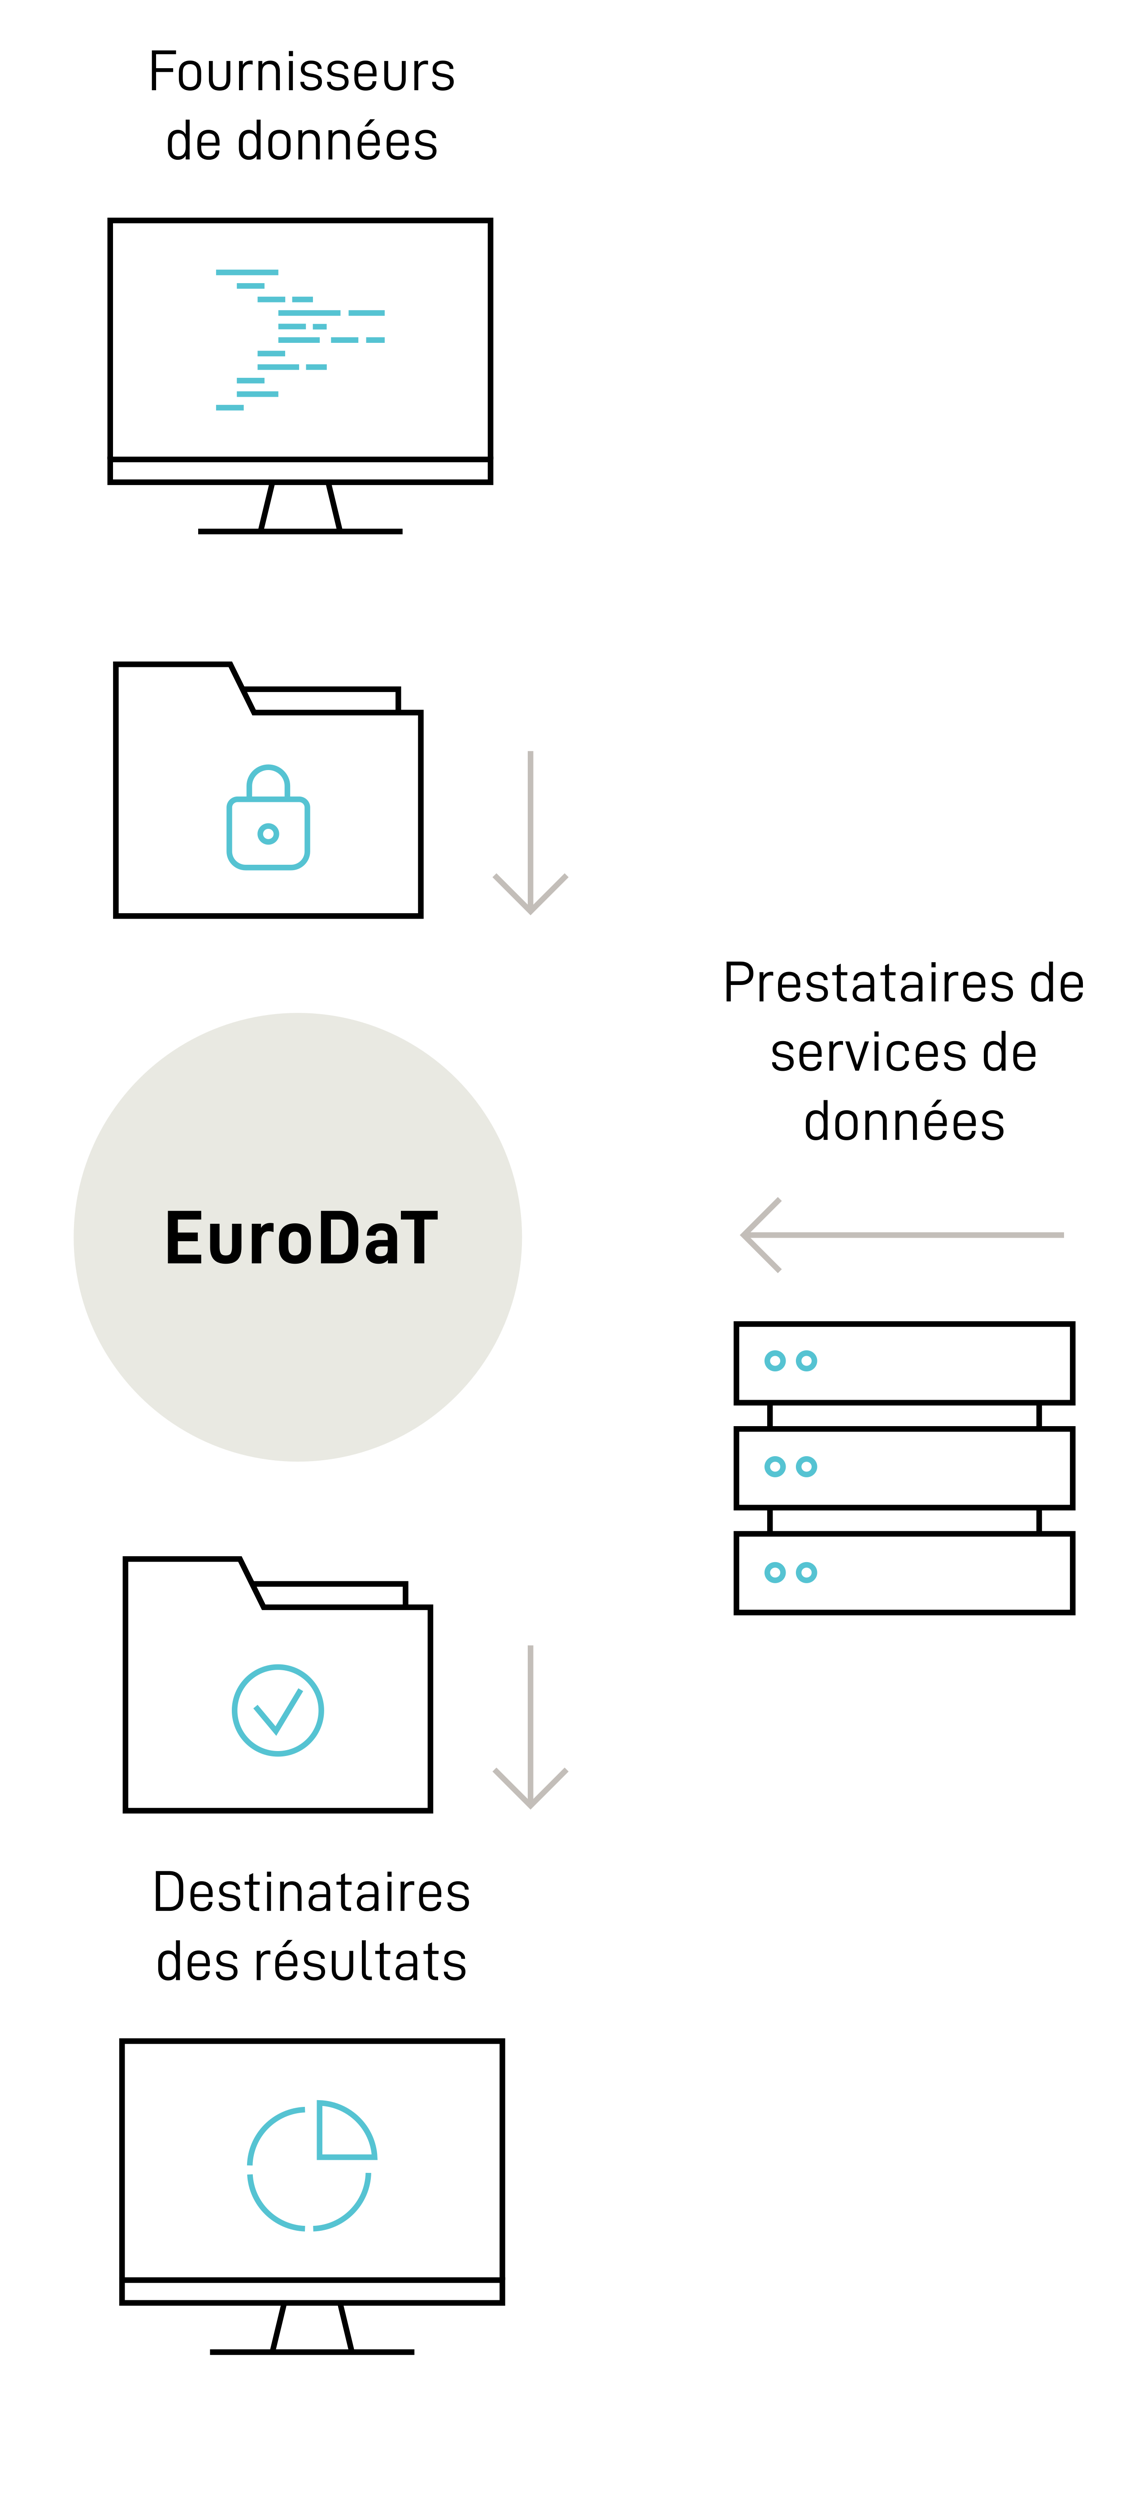 <?xml version="1.0" encoding="utf-8"?>
<!-- Generator: Adobe Illustrator 27.5.0, SVG Export Plug-In . SVG Version: 6.00 Build 0)  -->
<svg version="1.1" id="Ebene_1" xmlns="http://www.w3.org/2000/svg" xmlns:xlink="http://www.w3.org/1999/xlink" x="0px" y="0px"
	 viewBox="0 0 350 780" style="enable-background:new 0 0 350 780;" xml:space="preserve">
<style type="text/css">
	.st0{fill:none;stroke:#000000;stroke-width:1.75;stroke-miterlimit:10;}
	.st1{fill:none;stroke:#55C3D2;stroke-width:1.75;stroke-miterlimit:10;}
	.st2{fill:none;stroke:#C3BEB9;stroke-width:1.75;stroke-miterlimit:10;}
	.st3{fill:#E9E9E2;}
	.st4{fill:none;}
</style>
<g>
	<g>
		<g>
			<g>
				<polyline class="st0" points="34.412,143.287 34.412,68.779 153.161,68.779 153.161,143.287 				"/>
				<rect x="34.412" y="143.339" class="st0" width="118.749" height="7.109"/>
				<line class="st0" x1="61.877" y1="165.81" x2="125.695" y2="165.81"/>
				<line class="st0" x1="81.399" y1="165.613" x2="85.019" y2="150.634"/>
				<line class="st0" x1="102.514" y1="150.634" x2="106.134" y2="165.613"/>
			</g>
		</g>
		<g>
			<g>
				<line class="st1" x1="86.907" y1="84.988" x2="67.462" y2="84.988"/>
				<line class="st1" x1="82.586" y1="89.207" x2="73.944" y2="89.207"/>
				<line class="st1" x1="89.067" y1="93.427" x2="80.425" y2="93.427"/>
				<line class="st1" x1="97.709" y1="93.427" x2="91.228" y2="93.427"/>
				<line class="st1" x1="106.317" y1="97.646" x2="86.907" y2="97.646"/>
				<line class="st1" x1="120.11" y1="97.646" x2="108.838" y2="97.646"/>
				<line class="st1" x1="95.514" y1="101.866" x2="86.907" y2="101.866"/>
				<line class="st1" x1="101.996" y1="101.924" x2="97.675" y2="101.924"/>
				<line class="st1" x1="99.835" y1="106.085" x2="86.907" y2="106.085"/>
				<line class="st1" x1="111.886" y1="106.085" x2="103.355" y2="106.085"/>
				<line class="st1" x1="120.11" y1="106.085" x2="114.321" y2="106.085"/>
				<line class="st1" x1="89.033" y1="110.304" x2="80.425" y2="110.304"/>
				<line class="st1" x1="93.388" y1="114.524" x2="80.425" y2="114.524"/>
				<line class="st1" x1="102.03" y1="114.524" x2="95.549" y2="114.524"/>
				<line class="st1" x1="82.586" y1="118.743" x2="73.944" y2="118.743"/>
				<line class="st1" x1="76.104" y1="127.182" x2="67.462" y2="127.182"/>
				<line class="st1" x1="86.907" y1="122.962" x2="73.944" y2="122.962"/>
			</g>
		</g>
	</g>
</g>
<g>
	<g>
		<polygon class="st0" points="79.332,222.309 71.908,207.252 36.178,207.252 36.178,218.067 36.178,245.104 36.178,285.777 
			131.394,285.777 131.394,222.309 		"/>
		<polyline class="st0" points="75.976,215.022 124.367,215.022 124.367,222.555 		"/>
	</g>
	<g>
		<g>
			<g>
				<g>
					<g>
						<path class="st1" d="M93.041,249.362H74.178c-1.419,0-2.574,1.135-2.574,2.53v13.756c0,2.762,2.286,5.009,5.095,5.009h14.175
							c2.809,0,5.095-2.247,5.095-5.009v-13.756c0-1.395-1.155-2.53-2.574-2.53h-0.358L93.041,249.362L93.041,249.362z
							 M89.731,249.362v-4.16c0-3.223-2.667-5.845-5.945-5.845s-5.945,2.622-5.945,5.845v4.16"/>
					</g>
				</g>
				<ellipse class="st1" cx="83.786" cy="260.175" rx="2.517" ry="2.475"/>
			</g>
		</g>
	</g>
</g>
<g>
	<g>
		<g>
			<line class="st2" x1="165.646" y1="234.32" x2="165.646" y2="283.291"/>
			<polyline class="st2" points="176.913,273.053 165.646,284.32 154.379,273.053 			"/>
		</g>
	</g>
</g>
<g>
	<g>
		<g>
			<line class="st2" x1="165.646" y1="513.32" x2="165.646" y2="562.291"/>
			<polyline class="st2" points="176.913,552.053 165.646,563.32 154.379,552.053 			"/>
		</g>
	</g>
</g>
<g>
	<g>
		<polygon class="st0" points="82.332,501.43 74.908,486.373 39.178,486.373 39.178,497.188 39.178,524.225 39.178,564.898 
			134.394,564.898 134.394,501.43 		"/>
		<polyline class="st0" points="78.231,494.143 126.622,494.143 126.622,501.676 		"/>
	</g>
	<g>
		<circle class="st1" cx="86.786" cy="533.621" r="13.536"/>
		<polyline class="st1" points="79.758,532.418 86.139,540.048 93.907,527.147 		"/>
	</g>
</g>
<g>
	<g>
		<g>
			<line class="st2" x1="332.215" y1="385.32" x2="233.244" y2="385.32"/>
			<polyline class="st2" points="243.482,396.586 232.215,385.32 243.482,374.053 			"/>
		</g>
	</g>
</g>
<g>
	<rect x="229.931" y="413.068" class="st0" width="105" height="24.545"/>
	<rect x="229.931" y="445.795" class="st0" width="105" height="24.545"/>
	<line class="st0" x1="240.407" y1="478.522" x2="240.407" y2="469.898"/>
	<line class="st0" x1="324.455" y1="469.898" x2="324.455" y2="478.522"/>
	<line class="st0" x1="240.407" y1="445.808" x2="240.407" y2="437.183"/>
	<line class="st0" x1="324.455" y1="437.183" x2="324.455" y2="445.808"/>
	<rect x="229.931" y="478.522" class="st0" width="105" height="24.545"/>
	<ellipse class="st1" cx="242.022" cy="490.61" rx="2.459" ry="2.418"/>
	<ellipse class="st1" cx="251.823" cy="490.61" rx="2.459" ry="2.418"/>
	<ellipse class="st1" cx="242.022" cy="457.582" rx="2.459" ry="2.418"/>
	<ellipse class="st1" cx="251.823" cy="457.582" rx="2.459" ry="2.418"/>
	<ellipse class="st1" cx="242.022" cy="424.554" rx="2.459" ry="2.418"/>
	<ellipse class="st1" cx="251.823" cy="424.554" rx="2.459" ry="2.418"/>
</g>
<g>
	<g>
		<g>
			<polyline class="st0" points="38.106,711.287 38.106,636.779 156.855,636.779 156.855,711.287 			"/>
			<rect x="38.106" y="711.339" class="st0" width="118.749" height="7.109"/>
			<line class="st0" x1="65.572" y1="733.81" x2="129.389" y2="733.81"/>
			<line class="st0" x1="85.094" y1="733.613" x2="88.713" y2="718.634"/>
			<line class="st0" x1="106.209" y1="718.634" x2="109.829" y2="733.613"/>
		</g>
	</g>
	<g>
		<path class="st1" d="M95.23,658.158c-9.457,0.337-17.025,7.945-17.237,17.409"/>
		<path class="st1" d="M78.041,678.367c0.457,9.235,7.895,16.598,17.189,16.929"/>
		<path class="st1" d="M97.791,695.296c9.457-0.337,17.025-7.945,17.237-17.409"/>
		<path class="st1" d="M116.968,673c-0.456-9.235-7.895-16.598-17.188-16.929V673H116.968z"/>
	</g>
</g>
<g>
	<circle class="st3" cx="93" cy="386" r="70"/>
	<g>
		<rect x="12.915" y="377.75" class="st4" width="162" height="17.5"/>
		<path d="M55.534,384.521h6.221v2.707h-6.221v4.203h7.289v2.707H52.424v-16.382h10.399v2.707h-7.289
			C55.534,380.463,55.534,384.521,55.534,384.521z"/>
		<path d="M65.605,381.791h2.944v7.218c0,0.871,0.131,1.531,0.392,1.982s0.779,0.677,1.555,0.677c0.775,0,1.294-0.214,1.555-0.641
			s0.392-1.1,0.392-2.018v-7.218h2.944v7.36c0,1.709-0.403,2.991-1.211,3.846c-0.807,0.855-2.034,1.282-3.68,1.282
			c-3.261,0-4.891-1.709-4.891-5.128V381.791z"/>
		<path d="M81.492,381.791v1.282c0.301-0.522,0.705-0.91,1.211-1.164c0.507-0.253,1.077-0.38,1.709-0.38
			c0.364,0,0.697,0.032,0.998,0.095v2.754c-0.554-0.174-1.045-0.261-1.472-0.261c-0.712,0-1.286,0.226-1.722,0.677
			c-0.435,0.451-0.653,1.096-0.653,1.935v7.408H78.62v-12.346H81.492z"/>
		<path d="M87.098,389.104v-2.303c0-1.757,0.447-3.055,1.341-3.894c0.895-0.839,2.117-1.258,3.668-1.258
			c1.535,0,2.746,0.419,3.633,1.258c0.886,0.839,1.33,2.137,1.33,3.894v2.303c0,1.773-0.443,3.079-1.33,3.918
			s-2.098,1.258-3.633,1.258c-1.551,0-2.774-0.419-3.668-1.258C87.545,392.183,87.098,390.876,87.098,389.104z M94.15,386.848
			c0-1.725-0.681-2.588-2.042-2.588c-1.393,0-2.089,0.863-2.089,2.588v2.232c0,1.725,0.696,2.588,2.089,2.588
			c1.361,0,2.042-0.863,2.042-2.588V386.848z"/>
		<path d="M105.978,377.755c1.82,0,3.257,0.506,4.31,1.52c1.052,1.013,1.578,2.675,1.578,4.986v3.348
			c0,2.311-0.538,3.977-1.614,4.998s-2.532,1.531-4.368,1.531h-5.675v-16.382L105.978,377.755L105.978,377.755z M108.055,390.504
			c0.467-0.617,0.7-1.59,0.7-2.92v-3.158c0-1.393-0.229-2.402-0.688-3.027c-0.459-0.625-1.163-0.938-2.112-0.938h-2.636v10.969
			h2.636C106.888,391.431,107.588,391.122,108.055,390.504z"/>
		<path d="M123.979,386.017v8.12h-2.85v-1.068c-0.411,0.427-0.835,0.736-1.271,0.926c-0.435,0.19-0.984,0.285-1.649,0.285
			c-1.267,0-2.248-0.34-2.944-1.021s-1.045-1.623-1.045-2.825c0-1.108,0.372-1.983,1.116-2.624c0.744-0.641,1.78-0.961,3.11-0.961
			h2.611v-0.973c0-1.314-0.656-1.971-1.971-1.971c-0.554,0-0.993,0.138-1.317,0.416c-0.324,0.277-0.486,0.645-0.486,1.104v0.071
			h-2.73V385.4c0-1.155,0.411-2.069,1.234-2.742s1.931-1.009,3.324-1.009c1.566,0,2.77,0.368,3.608,1.104
			C123.559,383.489,123.979,384.577,123.979,386.017z M121.058,389.745v-0.878h-2.137c-1.234,0-1.852,0.499-1.852,1.496
			c0,1.029,0.602,1.543,1.805,1.543c0.775,0,1.333-0.178,1.674-0.534C120.888,391.015,121.058,390.473,121.058,389.745z"/>
		<path d="M132.481,380.461v13.676h-3.134v-13.676h-4.179v-2.707h11.491v2.707H132.481z"/>
	</g>
</g>
<path d="M48.732,21.273h5.329v1.188h-5.329v5.689h-1.314V15.728h7.544v1.188h-6.229L48.732,21.273L48.732,21.273z M55.842,24.514
	v-1.872c0-1.297,0.317-2.245,0.954-2.845c0.636-0.601,1.488-0.9,2.557-0.9c1.044,0,1.882,0.3,2.512,0.9s0.945,1.548,0.945,2.845
	v1.872c0,1.297-0.315,2.245-0.945,2.846c-0.63,0.6-1.468,0.899-2.512,0.899c-1.068,0-1.921-0.297-2.557-0.891
	C56.159,26.773,55.842,25.822,55.842,24.514z M61.585,24.442v-1.729c0-0.997-0.201-1.696-0.604-2.098
	c-0.401-0.402-0.944-0.604-1.629-0.604c-0.708,0-1.267,0.201-1.675,0.604c-0.408,0.401-0.612,1.101-0.612,2.098v1.729
	c0,1.008,0.204,1.713,0.612,2.115s0.967,0.604,1.675,0.604c0.685,0,1.228-0.201,1.629-0.604
	C61.384,26.155,61.585,25.45,61.585,24.442z M65.22,24.802v-5.779h1.224v5.617c0,0.841,0.162,1.471,0.486,1.891
	c0.324,0.421,0.87,0.631,1.639,0.631s1.314-0.204,1.639-0.612s0.486-1.045,0.486-1.909v-5.617h1.224v5.779
	c0,1.117-0.278,1.972-0.837,2.566s-1.401,0.891-2.529,0.891c-1.104,0-1.937-0.297-2.494-0.891
	C65.498,26.773,65.22,25.919,65.22,24.802z M75.821,19.022v1.225c0.253-0.456,0.586-0.796,1-1.018s0.879-0.333,1.396-0.333
	c0.228,0,0.45,0.018,0.666,0.054v1.225c-0.288-0.096-0.601-0.145-0.937-0.145c-0.624,0-1.131,0.217-1.521,0.648
	c-0.39,0.433-0.585,0.996-0.585,1.692v5.78h-1.225v-9.129L75.821,19.022L75.821,19.022z M81.888,19.022v1.116
	c0.264-0.408,0.609-0.714,1.035-0.918s0.903-0.307,1.432-0.307c0.972,0,1.72,0.285,2.241,0.855c0.522,0.57,0.783,1.365,0.783,2.386
	v5.996h-1.224v-5.816c0-0.756-0.187-1.332-0.559-1.729c-0.372-0.396-0.889-0.594-1.549-0.594c-0.647,0-1.167,0.201-1.557,0.604
	c-0.391,0.401-0.586,0.975-0.586,1.719v5.816H80.68v-9.129L81.888,19.022L81.888,19.022z M91.481,15.907v1.621h-1.296v-1.621H91.481
	z M91.445,19.022v9.129h-1.224v-9.129H91.445z M93.785,25.595v-0.072h1.188v0.054c0,0.504,0.194,0.903,0.585,1.197
	c0.39,0.294,0.915,0.441,1.575,0.441c0.685,0,1.222-0.138,1.611-0.414c0.391-0.276,0.586-0.672,0.586-1.188
	c0-0.456-0.136-0.792-0.405-1.008c-0.271-0.217-0.705-0.379-1.306-0.486l-1.135-0.198c-0.888-0.156-1.536-0.42-1.944-0.792
	s-0.612-0.912-0.612-1.621c0-0.792,0.294-1.425,0.883-1.899c0.588-0.474,1.351-0.711,2.286-0.711c1.009,0,1.812,0.23,2.413,0.693
	c0.601,0.462,0.9,1.065,0.9,1.81v0.107h-1.188v-0.054c0-0.48-0.187-0.858-0.559-1.135c-0.372-0.275-0.882-0.414-1.53-0.414
	c-0.636,0-1.131,0.139-1.485,0.414c-0.354,0.276-0.531,0.654-0.531,1.135c0,0.396,0.126,0.705,0.378,0.928
	c0.253,0.222,0.654,0.381,1.207,0.477l1.188,0.216c0.899,0.168,1.563,0.441,1.989,0.819s0.639,0.928,0.639,1.647
	c0,0.864-0.312,1.534-0.936,2.008c-0.624,0.475-1.459,0.711-2.503,0.711c-0.996,0-1.795-0.239-2.395-0.72
	C94.085,27.059,93.785,26.41,93.785,25.595z M102.101,25.595v-0.072h1.188v0.054c0,0.504,0.195,0.903,0.585,1.197
	c0.391,0.294,0.916,0.441,1.576,0.441c0.684,0,1.221-0.138,1.611-0.414s0.585-0.672,0.585-1.188c0-0.456-0.135-0.792-0.405-1.008
	c-0.27-0.217-0.705-0.379-1.305-0.486l-1.135-0.198c-0.889-0.156-1.536-0.42-1.944-0.792s-0.612-0.912-0.612-1.621
	c0-0.792,0.294-1.425,0.882-1.899c0.589-0.474,1.351-0.711,2.287-0.711c1.008,0,1.812,0.23,2.412,0.693
	c0.601,0.462,0.9,1.065,0.9,1.81v0.107h-1.188v-0.054c0-0.48-0.186-0.858-0.558-1.135c-0.372-0.275-0.883-0.414-1.53-0.414
	c-0.637,0-1.132,0.139-1.485,0.414c-0.354,0.276-0.531,0.654-0.531,1.135c0,0.396,0.126,0.705,0.378,0.928
	c0.252,0.222,0.654,0.381,1.206,0.477l1.188,0.216c0.9,0.168,1.563,0.441,1.989,0.819c0.427,0.378,0.64,0.928,0.64,1.647
	c0,0.864-0.312,1.534-0.937,2.008c-0.624,0.475-1.458,0.711-2.503,0.711c-0.996,0-1.794-0.239-2.395-0.72
	C102.401,27.059,102.101,26.41,102.101,25.595z M111.857,24.37c0,1.032,0.21,1.756,0.63,2.17s1.002,0.621,1.747,0.621
	c0.647,0,1.155-0.156,1.521-0.469c0.365-0.312,0.549-0.744,0.549-1.296v-0.054h1.188v0.09c0,0.852-0.297,1.536-0.892,2.053
	c-0.594,0.516-1.413,0.773-2.458,0.773c-1.068,0-1.92-0.317-2.557-0.954c-0.636-0.636-0.954-1.626-0.954-2.971V22.75
	c0-1.309,0.318-2.278,0.954-2.908c0.637-0.63,1.477-0.945,2.521-0.945c1.044,0,1.881,0.315,2.512,0.945
	c0.63,0.63,0.945,1.6,0.945,2.908v1.08h-5.708v0.54H111.857z M111.857,22.714v0.197h4.483v-0.323c0-0.948-0.198-1.615-0.595-1.999
	c-0.396-0.384-0.942-0.576-1.638-0.576c-0.685,0-1.23,0.201-1.639,0.604C112.062,21.018,111.857,21.717,111.857,22.714z
	 M119.975,24.802v-5.779h1.225v5.617c0,0.841,0.162,1.471,0.486,1.891c0.324,0.421,0.87,0.631,1.638,0.631
	c0.769,0,1.314-0.204,1.639-0.612s0.486-1.045,0.486-1.909v-5.617h1.225v5.779c0,1.117-0.279,1.972-0.838,2.566
	c-0.558,0.594-1.401,0.891-2.529,0.891c-1.104,0-1.936-0.297-2.494-0.891C120.254,26.773,119.975,25.919,119.975,24.802z
	 M130.577,19.022v1.225c0.252-0.456,0.585-0.796,0.999-1.018s0.88-0.333,1.396-0.333c0.229,0,0.45,0.018,0.666,0.054v1.225
	c-0.288-0.096-0.6-0.145-0.936-0.145c-0.625,0-1.132,0.217-1.521,0.648c-0.391,0.433-0.586,0.996-0.586,1.692v5.78h-1.224v-9.129
	L130.577,19.022L130.577,19.022z M134.933,25.595v-0.072h1.188v0.054c0,0.504,0.194,0.903,0.585,1.197
	c0.39,0.294,0.915,0.441,1.575,0.441c0.685,0,1.222-0.138,1.611-0.414c0.391-0.276,0.586-0.672,0.586-1.188
	c0-0.456-0.136-0.792-0.405-1.008c-0.271-0.217-0.705-0.379-1.306-0.486l-1.135-0.198c-0.888-0.156-1.536-0.42-1.944-0.792
	s-0.612-0.912-0.612-1.621c0-0.792,0.294-1.425,0.883-1.899c0.588-0.474,1.351-0.711,2.286-0.711c1.009,0,1.812,0.23,2.413,0.693
	c0.601,0.462,0.9,1.065,0.9,1.81v0.107h-1.188v-0.054c0-0.48-0.187-0.858-0.559-1.135c-0.372-0.275-0.882-0.414-1.53-0.414
	c-0.636,0-1.131,0.139-1.485,0.414c-0.354,0.276-0.531,0.654-0.531,1.135c0,0.396,0.126,0.705,0.378,0.928
	c0.253,0.222,0.654,0.381,1.207,0.477l1.188,0.216c0.899,0.168,1.563,0.441,1.989,0.819s0.639,0.928,0.639,1.647
	c0,0.864-0.312,1.534-0.936,2.008c-0.624,0.475-1.459,0.711-2.503,0.711c-0.996,0-1.795-0.239-2.395-0.72
	C135.232,27.059,134.933,26.41,134.933,25.595z M52.422,46.113v-1.872c0-1.284,0.288-2.229,0.864-2.836s1.32-0.909,2.232-0.909
	c1.104,0,1.92,0.468,2.448,1.404v-4.573h1.243v12.424h-1.243v-1.207c-0.24,0.433-0.566,0.76-0.981,0.981
	c-0.414,0.223-0.909,0.333-1.485,0.333c-0.899,0-1.638-0.303-2.214-0.909C52.71,48.344,52.422,47.398,52.422,46.113z M57.967,46.023
	V44.42c0-0.852-0.186-1.533-0.558-2.043c-0.372-0.511-0.925-0.766-1.656-0.766c-1.393,0-2.089,0.9-2.089,2.701v1.729
	c0,1.812,0.672,2.719,2.017,2.719c0.756,0,1.326-0.252,1.71-0.757C57.775,47.5,57.967,46.84,57.967,46.023z M62.844,45.97
	c0,1.032,0.21,1.756,0.63,2.17s1.002,0.621,1.747,0.621c0.647,0,1.155-0.156,1.521-0.469c0.365-0.312,0.549-0.744,0.549-1.296
	v-0.054h1.188v0.09c0,0.852-0.297,1.536-0.892,2.053c-0.594,0.516-1.413,0.773-2.458,0.773c-1.068,0-1.92-0.317-2.557-0.954
	c-0.636-0.636-0.954-1.626-0.954-2.971V44.35c0-1.309,0.318-2.278,0.954-2.908c0.637-0.63,1.477-0.945,2.521-0.945
	c1.044,0,1.881,0.315,2.512,0.945c0.63,0.63,0.945,1.6,0.945,2.908v1.08h-5.708v0.54H62.844z M62.844,44.313v0.197h4.483v-0.323
	c0-0.948-0.198-1.615-0.595-1.999c-0.396-0.384-0.942-0.576-1.638-0.576c-0.685,0-1.23,0.201-1.639,0.604
	C63.048,42.617,62.844,43.316,62.844,44.313z M74.579,46.113v-1.872c0-1.284,0.288-2.229,0.864-2.836s1.32-0.909,2.232-0.909
	c1.104,0,1.92,0.468,2.448,1.404v-4.573h1.243v12.424h-1.243v-1.207c-0.24,0.433-0.566,0.76-0.981,0.981
	c-0.414,0.223-0.909,0.333-1.485,0.333c-0.899,0-1.638-0.303-2.214-0.909C74.867,48.344,74.579,47.398,74.579,46.113z
	 M80.124,46.023V44.42c0-0.852-0.186-1.533-0.558-2.043c-0.372-0.511-0.925-0.766-1.656-0.766c-1.393,0-2.089,0.9-2.089,2.701v1.729
	c0,1.812,0.672,2.719,2.017,2.719c0.756,0,1.326-0.252,1.71-0.757C79.933,47.5,80.124,46.84,80.124,46.023z M83.776,46.113v-1.872
	c0-1.297,0.318-2.245,0.954-2.845c0.637-0.601,1.488-0.9,2.557-0.9c1.045,0,1.882,0.3,2.512,0.9c0.631,0.6,0.945,1.548,0.945,2.845
	v1.872c0,1.297-0.314,2.245-0.945,2.846c-0.63,0.6-1.467,0.899-2.512,0.899c-1.068,0-1.92-0.297-2.557-0.891
	C84.095,48.373,83.776,47.422,83.776,46.113z M89.521,46.042v-1.729c0-0.997-0.201-1.696-0.604-2.098
	c-0.402-0.402-0.945-0.604-1.63-0.604c-0.708,0-1.266,0.201-1.674,0.604c-0.408,0.401-0.612,1.101-0.612,2.098v1.729
	c0,1.008,0.204,1.713,0.612,2.115s0.966,0.604,1.674,0.604c0.685,0,1.228-0.201,1.63-0.604S89.521,47.05,89.521,46.042z
	 M94.36,40.622v1.116c0.265-0.408,0.609-0.714,1.036-0.918c0.426-0.204,0.902-0.307,1.431-0.307c0.973,0,1.72,0.285,2.242,0.855
	c0.521,0.57,0.783,1.365,0.783,2.386v5.996h-1.225v-5.816c0-0.756-0.186-1.332-0.558-1.729c-0.373-0.396-0.889-0.594-1.549-0.594
	c-0.648,0-1.167,0.201-1.558,0.604c-0.39,0.401-0.585,0.975-0.585,1.719v5.816h-1.225v-9.129L94.36,40.622L94.36,40.622z
	 M103.757,40.622v1.116c0.264-0.408,0.609-0.714,1.035-0.918s0.903-0.307,1.432-0.307c0.972,0,1.72,0.285,2.241,0.855
	c0.522,0.57,0.783,1.365,0.783,2.386v5.996h-1.224v-5.816c0-0.756-0.187-1.332-0.559-1.729c-0.372-0.396-0.889-0.594-1.549-0.594
	c-0.647,0-1.167,0.201-1.557,0.604c-0.391,0.401-0.586,0.975-0.586,1.719v5.816h-1.224v-9.129L103.757,40.622L103.757,40.622z
	 M112.883,45.97c0,1.032,0.21,1.756,0.63,2.17s1.002,0.621,1.747,0.621c0.647,0,1.155-0.156,1.521-0.469
	c0.365-0.312,0.549-0.744,0.549-1.296v-0.054h1.188v0.09c0,0.852-0.297,1.536-0.892,2.053c-0.594,0.516-1.413,0.773-2.458,0.773
	c-1.068,0-1.92-0.317-2.557-0.954c-0.636-0.636-0.954-1.626-0.954-2.971V44.35c0-1.309,0.318-2.278,0.954-2.908
	c0.637-0.63,1.477-0.945,2.521-0.945c1.044,0,1.881,0.315,2.512,0.945c0.63,0.63,0.945,1.6,0.945,2.908v1.08h-5.708v0.54H112.883z
	 M112.883,44.313v0.197h4.483v-0.323c0-0.948-0.198-1.615-0.595-1.999c-0.396-0.384-0.942-0.576-1.638-0.576
	c-0.685,0-1.23,0.201-1.639,0.604C113.087,42.617,112.883,43.316,112.883,44.313z M117.078,37.201l-2.161,2.251h-1.134l1.782-2.251
	H117.078z M121.937,45.97c0,1.032,0.21,1.756,0.63,2.17s1.002,0.621,1.747,0.621c0.647,0,1.155-0.156,1.521-0.469
	c0.365-0.312,0.549-0.744,0.549-1.296v-0.054h1.188v0.09c0,0.852-0.297,1.536-0.892,2.053c-0.594,0.516-1.413,0.773-2.458,0.773
	c-1.068,0-1.92-0.317-2.557-0.954c-0.636-0.636-0.954-1.626-0.954-2.971V44.35c0-1.309,0.318-2.278,0.954-2.908
	c0.637-0.63,1.477-0.945,2.521-0.945s1.881,0.315,2.512,0.945c0.63,0.63,0.945,1.6,0.945,2.908v1.08h-5.708v0.54H121.937z
	 M121.937,44.313v0.197h4.483v-0.323c0-0.948-0.198-1.615-0.595-1.999c-0.396-0.384-0.942-0.576-1.638-0.576
	c-0.685,0-1.23,0.201-1.639,0.604C122.141,42.617,121.937,43.316,121.937,44.313z M129.55,47.194v-0.072h1.188v0.054
	c0,0.504,0.194,0.903,0.585,1.197c0.39,0.294,0.915,0.441,1.575,0.441c0.685,0,1.222-0.138,1.611-0.414
	c0.391-0.276,0.586-0.672,0.586-1.188c0-0.456-0.136-0.792-0.405-1.008c-0.271-0.217-0.705-0.379-1.306-0.486l-1.135-0.198
	c-0.888-0.156-1.536-0.42-1.944-0.792s-0.612-0.912-0.612-1.621c0-0.792,0.294-1.425,0.883-1.899
	c0.588-0.474,1.351-0.711,2.286-0.711c1.009,0,1.812,0.23,2.413,0.693c0.601,0.462,0.9,1.065,0.9,1.81v0.107h-1.188v-0.054
	c0-0.48-0.187-0.858-0.559-1.135c-0.372-0.275-0.882-0.414-1.53-0.414c-0.636,0-1.131,0.139-1.485,0.414
	c-0.354,0.276-0.531,0.654-0.531,1.135c0,0.396,0.126,0.705,0.378,0.928c0.253,0.222,0.654,0.381,1.207,0.477l1.188,0.216
	c0.899,0.168,1.563,0.441,1.989,0.819s0.639,0.928,0.639,1.647c0,0.864-0.312,1.534-0.936,2.008
	c-0.624,0.475-1.459,0.711-2.503,0.711c-0.996,0-1.795-0.239-2.395-0.72C129.85,48.658,129.55,48.01,129.55,47.194z M52.912,583.728
	c1.32,0,2.367,0.381,3.142,1.144c0.774,0.762,1.161,1.965,1.161,3.609v2.917c0,1.645-0.387,2.848-1.161,3.61
	c-0.774,0.762-1.821,1.144-3.142,1.144h-4.25v-12.424L52.912,583.728L52.912,583.728z M55.883,591.47v-2.935
	c0-1.261-0.256-2.179-0.766-2.755s-1.239-0.864-2.188-0.864h-2.935v10.047h2.935C54.898,594.963,55.883,593.799,55.883,591.47z
	 M60.687,592.37c0,1.032,0.21,1.756,0.63,2.17s1.002,0.621,1.747,0.621c0.647,0,1.155-0.156,1.521-0.469
	c0.365-0.312,0.549-0.744,0.549-1.296v-0.054h1.188v0.09c0,0.852-0.297,1.536-0.892,2.053c-0.594,0.516-1.413,0.773-2.458,0.773
	c-1.068,0-1.92-0.317-2.557-0.954c-0.636-0.636-0.954-1.626-0.954-2.971v-1.584c0-1.309,0.318-2.278,0.954-2.908
	c0.637-0.63,1.477-0.945,2.521-0.945s1.881,0.315,2.512,0.945c0.63,0.63,0.945,1.6,0.945,2.908v1.08h-5.708v0.541H60.687z
	 M60.687,590.714v0.197h4.483v-0.323c0-0.948-0.198-1.615-0.595-1.999c-0.396-0.384-0.942-0.576-1.638-0.576
	c-0.685,0-1.23,0.201-1.639,0.604C60.891,589.018,60.687,589.717,60.687,590.714z M68.3,593.595v-0.072h1.188v0.054
	c0,0.504,0.194,0.903,0.585,1.197c0.39,0.294,0.915,0.441,1.575,0.441c0.685,0,1.222-0.138,1.611-0.414
	c0.391-0.276,0.586-0.672,0.586-1.188c0-0.456-0.136-0.792-0.405-1.008c-0.271-0.217-0.705-0.379-1.306-0.486L71,591.92
	c-0.888-0.156-1.536-0.42-1.944-0.792s-0.612-0.912-0.612-1.621c0-0.792,0.294-1.425,0.883-1.899
	c0.588-0.474,1.351-0.711,2.286-0.711c1.009,0,1.812,0.23,2.413,0.693c0.601,0.462,0.9,1.065,0.9,1.81v0.107h-1.188v-0.054
	c0-0.48-0.187-0.858-0.559-1.135c-0.372-0.275-0.882-0.414-1.53-0.414c-0.636,0-1.131,0.139-1.485,0.414
	c-0.354,0.276-0.531,0.654-0.531,1.135c0,0.396,0.126,0.705,0.378,0.928c0.253,0.222,0.654,0.381,1.207,0.477l1.188,0.216
	c0.899,0.168,1.563,0.441,1.989,0.819s0.639,0.928,0.639,1.647c0,0.864-0.312,1.534-0.936,2.008
	c-0.624,0.475-1.459,0.711-2.503,0.711c-0.996,0-1.795-0.239-2.395-0.72C68.6,595.059,68.3,594.41,68.3,593.595z M79.046,593.828
	c0,0.828,0.391,1.243,1.171,1.243h0.72v1.08h-0.918c-0.696,0-1.239-0.201-1.63-0.604c-0.39-0.402-0.585-0.957-0.585-1.665v-5.888
	h-1.422v-0.973h1.422v-2.089l1.242-0.576v2.665h2.053v0.973h-2.053V593.828z M84.645,583.907v1.621h-1.297v-1.621H84.645z
	 M84.608,587.022v9.129h-1.225v-9.129H84.608z M88.658,587.022v1.116c0.264-0.408,0.609-0.714,1.035-0.918s0.903-0.307,1.432-0.307
	c0.972,0,1.72,0.285,2.241,0.855c0.522,0.57,0.783,1.365,0.783,2.386v5.996h-1.224v-5.816c0-0.756-0.187-1.332-0.559-1.729
	c-0.372-0.396-0.889-0.594-1.549-0.594c-0.647,0-1.167,0.201-1.557,0.604c-0.391,0.401-0.586,0.975-0.586,1.719v5.816H87.45v-9.129
	h1.208V587.022z M103.096,589.939v6.212h-1.206v-0.973c-0.276,0.372-0.618,0.646-1.026,0.819s-0.906,0.261-1.495,0.261
	c-0.96,0-1.704-0.228-2.232-0.684s-0.792-1.123-0.792-1.999c0-0.816,0.267-1.455,0.801-1.917c0.534-0.463,1.288-0.693,2.26-0.693
	h2.467v-1.045c0-0.66-0.18-1.158-0.54-1.494s-0.87-0.504-1.53-0.504c-0.624,0-1.113,0.141-1.468,0.423
	c-0.354,0.282-0.531,0.669-0.531,1.161v0.055h-1.188v-0.091c0-0.78,0.282-1.404,0.847-1.872s1.338-0.702,2.322-0.702
	c1.068,0,1.888,0.258,2.458,0.774C102.811,588.187,103.096,588.943,103.096,589.939z M101.871,593.055v-1.188h-2.286
	c-1.345,0-2.017,0.563-2.017,1.692c0,1.14,0.666,1.71,1.998,1.71c0.805,0,1.39-0.183,1.756-0.549S101.871,593.799,101.871,593.055z
	 M107.72,593.828c0,0.828,0.391,1.243,1.171,1.243h0.72v1.08h-0.918c-0.696,0-1.239-0.201-1.63-0.604
	c-0.39-0.402-0.585-0.957-0.585-1.665v-5.888h-1.422v-0.973h1.422v-2.089l1.242-0.576v2.665h2.053v0.973h-2.053V593.828z
	 M118.161,589.939v6.212h-1.206v-0.973c-0.276,0.372-0.618,0.646-1.026,0.819s-0.906,0.261-1.494,0.261
	c-0.961,0-1.705-0.228-2.232-0.684c-0.528-0.456-0.793-1.123-0.793-1.999c0-0.816,0.268-1.455,0.802-1.917
	c0.534-0.463,1.287-0.693,2.26-0.693h2.467v-1.045c0-0.66-0.181-1.158-0.54-1.494c-0.36-0.336-0.871-0.504-1.531-0.504
	c-0.624,0-1.113,0.141-1.467,0.423c-0.354,0.282-0.531,0.669-0.531,1.161v0.055h-1.188v-0.091c0-0.78,0.282-1.404,0.846-1.872
	s1.339-0.702,2.323-0.702c1.068,0,1.888,0.258,2.458,0.774C117.876,588.187,118.161,588.943,118.161,589.939z M116.938,593.055
	v-1.188h-2.287c-1.345,0-2.017,0.563-2.017,1.692c0,1.14,0.666,1.71,1.999,1.71c0.804,0,1.389-0.183,1.755-0.549
	S116.938,593.799,116.938,593.055z M122.264,583.907v1.621h-1.296v-1.621H122.264z M122.228,587.022v9.129h-1.224v-9.129H122.228z
	 M126.277,587.022v1.225c0.253-0.456,0.586-0.796,1-1.018s0.879-0.333,1.396-0.333c0.228,0,0.45,0.018,0.666,0.054v1.225
	c-0.288-0.096-0.601-0.145-0.937-0.145c-0.624,0-1.131,0.217-1.521,0.648c-0.39,0.433-0.585,0.996-0.585,1.692v5.78h-1.225v-9.129
	h1.206V587.022z M132.073,592.37c0,1.032,0.21,1.756,0.631,2.17c0.42,0.414,1.002,0.621,1.746,0.621
	c0.648,0,1.155-0.156,1.521-0.469c0.366-0.312,0.549-0.744,0.549-1.296v-0.054h1.188v0.09c0,0.852-0.297,1.536-0.891,2.053
	c-0.595,0.516-1.414,0.773-2.458,0.773c-1.068,0-1.921-0.317-2.557-0.954c-0.637-0.636-0.954-1.626-0.954-2.971v-1.584
	c0-1.309,0.317-2.278,0.954-2.908c0.636-0.63,1.477-0.945,2.521-0.945s1.882,0.315,2.512,0.945s0.945,1.6,0.945,2.908v1.08h-5.708
	v0.541H132.073z M132.073,590.714v0.197h4.483v-0.323c0-0.948-0.198-1.615-0.594-1.999c-0.396-0.384-0.942-0.576-1.639-0.576
	c-0.685,0-1.23,0.201-1.639,0.604C132.277,589.018,132.073,589.717,132.073,590.714z M139.687,593.595v-0.072h1.188v0.054
	c0,0.504,0.195,0.903,0.585,1.197c0.391,0.294,0.916,0.441,1.576,0.441c0.684,0,1.221-0.138,1.611-0.414s0.585-0.672,0.585-1.188
	c0-0.456-0.135-0.792-0.405-1.008c-0.27-0.217-0.705-0.379-1.305-0.486l-1.135-0.198c-0.889-0.156-1.536-0.42-1.944-0.792
	s-0.612-0.912-0.612-1.621c0-0.792,0.294-1.425,0.882-1.899c0.589-0.474,1.351-0.711,2.287-0.711c1.008,0,1.812,0.23,2.412,0.693
	c0.601,0.462,0.9,1.065,0.9,1.81v0.107h-1.188v-0.054c0-0.48-0.186-0.858-0.558-1.135c-0.372-0.275-0.883-0.414-1.53-0.414
	c-0.637,0-1.132,0.139-1.485,0.414c-0.354,0.276-0.531,0.654-0.531,1.135c0,0.396,0.126,0.705,0.378,0.928
	c0.252,0.222,0.654,0.381,1.206,0.477l1.188,0.216c0.9,0.168,1.563,0.441,1.989,0.819c0.427,0.378,0.64,0.928,0.64,1.647
	c0,0.864-0.312,1.534-0.937,2.008c-0.624,0.475-1.458,0.711-2.503,0.711c-0.996,0-1.794-0.239-2.395-0.72
	C139.987,595.059,139.687,594.41,139.687,593.595z M49.392,614.113v-1.872c0-1.284,0.288-2.229,0.864-2.836s1.32-0.909,2.232-0.909
	c1.104,0,1.921,0.468,2.449,1.404v-4.573h1.242v12.424h-1.242v-1.207c-0.24,0.433-0.567,0.76-0.981,0.981
	c-0.414,0.223-0.909,0.333-1.485,0.333c-0.9,0-1.639-0.303-2.215-0.909C49.68,616.344,49.392,615.398,49.392,614.113z
	 M54.938,614.023v-1.603c0-0.852-0.187-1.533-0.559-2.043c-0.372-0.511-0.924-0.766-1.656-0.766c-1.393,0-2.089,0.9-2.089,2.701
	v1.729c0,1.812,0.673,2.719,2.017,2.719c0.757,0,1.326-0.252,1.711-0.757C54.745,615.5,54.938,614.84,54.938,614.023z
	 M59.813,613.97c0,1.032,0.21,1.756,0.631,2.17c0.42,0.414,1.002,0.621,1.746,0.621c0.648,0,1.155-0.156,1.521-0.469
	c0.366-0.312,0.549-0.744,0.549-1.296v-0.054h1.188v0.09c0,0.852-0.297,1.536-0.891,2.053c-0.595,0.516-1.414,0.773-2.458,0.773
	c-1.068,0-1.921-0.317-2.557-0.954c-0.637-0.636-0.954-1.626-0.954-2.971v-1.584c0-1.309,0.317-2.278,0.954-2.908
	c0.636-0.63,1.477-0.945,2.521-0.945s1.882,0.315,2.512,0.945s0.945,1.6,0.945,2.908v1.08h-5.708L59.813,613.97L59.813,613.97z
	 M59.813,612.313v0.197h4.483v-0.323c0-0.948-0.198-1.615-0.594-1.999c-0.396-0.384-0.942-0.576-1.639-0.576
	c-0.685,0-1.23,0.201-1.639,0.604C60.018,610.617,59.813,611.316,59.813,612.313z M67.427,615.194v-0.072h1.188v0.054
	c0,0.504,0.195,0.903,0.585,1.197c0.391,0.294,0.916,0.441,1.576,0.441c0.684,0,1.221-0.138,1.611-0.414s0.585-0.672,0.585-1.188
	c0-0.456-0.135-0.792-0.405-1.008c-0.27-0.217-0.705-0.379-1.305-0.486l-1.135-0.198c-0.889-0.156-1.536-0.42-1.944-0.792
	s-0.612-0.912-0.612-1.621c0-0.792,0.294-1.425,0.882-1.899c0.589-0.474,1.351-0.711,2.287-0.711c1.008,0,1.812,0.23,2.412,0.693
	c0.601,0.462,0.9,1.065,0.9,1.81v0.107h-1.188v-0.054c0-0.48-0.186-0.858-0.558-1.135c-0.372-0.275-0.883-0.414-1.53-0.414
	c-0.637,0-1.132,0.139-1.485,0.414c-0.354,0.276-0.531,0.654-0.531,1.135c0,0.396,0.126,0.705,0.378,0.928
	c0.252,0.222,0.654,0.381,1.206,0.477l1.188,0.216c0.9,0.168,1.563,0.441,1.989,0.819c0.427,0.378,0.64,0.928,0.64,1.647
	c0,0.864-0.312,1.534-0.937,2.008c-0.624,0.475-1.458,0.711-2.503,0.711c-0.996,0-1.794-0.239-2.395-0.72
	C67.728,616.658,67.427,616.01,67.427,615.194z M81.359,608.622v1.225c0.252-0.456,0.585-0.796,0.999-1.018s0.88-0.333,1.396-0.333
	c0.229,0,0.45,0.018,0.666,0.054v1.225c-0.288-0.096-0.6-0.145-0.936-0.145c-0.625,0-1.132,0.217-1.521,0.648
	c-0.391,0.433-0.586,0.996-0.586,1.692v5.78h-1.224v-9.129h1.206V608.622z M87.155,613.97c0,1.032,0.21,1.756,0.63,2.17
	s1.002,0.621,1.747,0.621c0.647,0,1.155-0.156,1.521-0.469c0.365-0.312,0.549-0.744,0.549-1.296v-0.054h1.188v0.09
	c0,0.852-0.297,1.536-0.892,2.053c-0.594,0.516-1.413,0.773-2.458,0.773c-1.068,0-1.92-0.317-2.557-0.954
	c-0.636-0.636-0.954-1.626-0.954-2.971v-1.584c0-1.309,0.318-2.278,0.954-2.908c0.637-0.63,1.477-0.945,2.521-0.945
	s1.881,0.315,2.512,0.945c0.63,0.63,0.945,1.6,0.945,2.908v1.08h-5.708v0.541H87.155z M87.155,612.313v0.197h4.483v-0.323
	c0-0.948-0.198-1.615-0.595-1.999c-0.396-0.384-0.942-0.576-1.638-0.576c-0.685,0-1.23,0.201-1.639,0.604
	C87.359,610.617,87.155,611.316,87.155,612.313z M91.351,605.201l-2.161,2.251h-1.134l1.782-2.251H91.351z M94.769,615.194v-0.072
	h1.188v0.054c0,0.504,0.194,0.903,0.585,1.197c0.39,0.294,0.915,0.441,1.575,0.441c0.685,0,1.222-0.138,1.611-0.414
	c0.391-0.276,0.586-0.672,0.586-1.188c0-0.456-0.136-0.792-0.405-1.008c-0.271-0.217-0.705-0.379-1.306-0.486l-1.135-0.198
	c-0.888-0.156-1.536-0.42-1.944-0.792s-0.612-0.912-0.612-1.621c0-0.792,0.294-1.425,0.883-1.899
	c0.588-0.474,1.351-0.711,2.286-0.711c1.009,0,1.812,0.23,2.413,0.693c0.601,0.462,0.9,1.065,0.9,1.81v0.107h-1.188v-0.054
	c0-0.48-0.187-0.858-0.559-1.135c-0.372-0.275-0.882-0.414-1.53-0.414c-0.636,0-1.131,0.139-1.485,0.414
	c-0.354,0.276-0.531,0.654-0.531,1.135c0,0.396,0.126,0.705,0.378,0.928c0.253,0.222,0.654,0.381,1.207,0.477l1.188,0.216
	c0.899,0.168,1.563,0.441,1.989,0.819s0.639,0.928,0.639,1.647c0,0.864-0.312,1.534-0.936,2.008
	c-0.624,0.475-1.459,0.711-2.503,0.711c-0.996,0-1.795-0.239-2.395-0.72C95.068,616.658,94.769,616.01,94.769,615.194z
	 M103.589,614.401v-5.779h1.224v5.617c0,0.841,0.162,1.471,0.486,1.891c0.324,0.421,0.87,0.631,1.639,0.631s1.314-0.204,1.639-0.612
	s0.486-1.045,0.486-1.909v-5.617h1.224v5.779c0,1.117-0.278,1.972-0.837,2.566s-1.401,0.891-2.529,0.891
	c-1.104,0-1.937-0.297-2.494-0.891C103.867,616.373,103.589,615.519,103.589,614.401z M112.984,615.356v-10.029h1.225v9.957
	c0,0.468,0.09,0.811,0.27,1.026c0.181,0.216,0.475,0.324,0.883,0.324h0.738v1.116h-0.864c-0.732,0-1.291-0.204-1.675-0.612
	S112.984,616.137,112.984,615.356z M119.825,615.428c0,0.828,0.39,1.243,1.17,1.243h0.721v1.08h-0.918
	c-0.696,0-1.24-0.201-1.63-0.604c-0.391-0.402-0.585-0.957-0.585-1.665v-5.888h-1.423v-0.973h1.423v-2.089l1.242-0.576v2.665h2.053
	v0.973h-2.053V615.428z M130.267,611.539v6.212h-1.206v-0.973c-0.276,0.372-0.618,0.646-1.026,0.819s-0.906,0.261-1.495,0.261
	c-0.96,0-1.704-0.228-2.232-0.684s-0.792-1.123-0.792-1.999c0-0.816,0.267-1.455,0.801-1.917c0.534-0.463,1.288-0.693,2.26-0.693
	h2.467v-1.045c0-0.66-0.18-1.158-0.54-1.494s-0.87-0.504-1.53-0.504c-0.624,0-1.113,0.141-1.468,0.423
	c-0.354,0.282-0.531,0.669-0.531,1.161v0.055h-1.188v-0.091c0-0.78,0.282-1.404,0.847-1.872s1.338-0.702,2.322-0.702
	c1.068,0,1.888,0.258,2.458,0.774C129.981,609.786,130.267,610.543,130.267,611.539z M129.042,614.654v-1.188h-2.286
	c-1.345,0-2.017,0.563-2.017,1.692c0,1.14,0.666,1.71,1.998,1.71c0.805,0,1.39-0.183,1.756-0.549S129.042,615.398,129.042,614.654z
	 M134.891,615.428c0,0.828,0.391,1.243,1.171,1.243h0.72v1.08h-0.918c-0.696,0-1.239-0.201-1.63-0.604
	c-0.39-0.402-0.585-0.957-0.585-1.665v-5.888h-1.422v-0.973h1.422v-2.089l1.242-0.576v2.665h2.053v0.973h-2.053V615.428z
	 M138.58,615.194v-0.072h1.188v0.054c0,0.504,0.195,0.903,0.585,1.197c0.391,0.294,0.916,0.441,1.576,0.441
	c0.684,0,1.221-0.138,1.611-0.414s0.585-0.672,0.585-1.188c0-0.456-0.135-0.792-0.405-1.008c-0.27-0.217-0.705-0.379-1.305-0.486
	l-1.135-0.198c-0.889-0.156-1.536-0.42-1.944-0.792s-0.612-0.912-0.612-1.621c0-0.792,0.294-1.425,0.882-1.899
	c0.589-0.474,1.351-0.711,2.287-0.711c1.008,0,1.812,0.23,2.412,0.693c0.601,0.462,0.9,1.065,0.9,1.81v0.107h-1.188v-0.054
	c0-0.48-0.186-0.858-0.558-1.135c-0.372-0.275-0.883-0.414-1.53-0.414c-0.637,0-1.132,0.139-1.485,0.414
	c-0.354,0.276-0.531,0.654-0.531,1.135c0,0.396,0.126,0.705,0.378,0.928c0.252,0.222,0.654,0.381,1.206,0.477l1.188,0.216
	c0.9,0.168,1.563,0.441,1.989,0.819c0.427,0.378,0.64,0.928,0.64,1.647c0,0.864-0.312,1.534-0.937,2.008
	c-0.624,0.475-1.458,0.711-2.503,0.711c-0.996,0-1.794-0.239-2.395-0.72C138.881,616.658,138.58,616.01,138.58,615.194z
	 M235.224,303.706c0,1.116-0.351,1.992-1.053,2.628s-1.654,0.955-2.854,0.955h-3.151v5.131h-1.314v-12.424h4.465
	c1.212,0,2.167,0.321,2.863,0.963S235.224,302.517,235.224,303.706z M233.909,303.706c0-0.853-0.234-1.486-0.702-1.9
	s-1.134-0.621-1.999-0.621h-3.043v4.916h3.043c0.864,0,1.53-0.198,1.999-0.594S233.909,304.51,233.909,303.706z M238.353,303.291
	v1.225c0.252-0.456,0.585-0.795,1-1.018c0.414-0.222,0.879-0.333,1.396-0.333c0.228,0,0.45,0.018,0.666,0.054v1.224
	c-0.288-0.096-0.6-0.144-0.936-0.144c-0.625,0-1.131,0.216-1.521,0.648s-0.585,0.996-0.585,1.692v5.78h-1.224v-9.129h1.204V303.291z
	 M244.149,308.639c0,1.032,0.21,1.756,0.63,2.17s1.002,0.621,1.747,0.621c0.648,0,1.155-0.156,1.521-0.468
	c0.366-0.312,0.549-0.744,0.549-1.296v-0.054h1.188v0.09c0,0.852-0.297,1.537-0.891,2.053s-1.414,0.774-2.458,0.774
	c-1.068,0-1.92-0.318-2.557-0.954s-0.954-1.626-0.954-2.971v-1.585c0-1.308,0.318-2.277,0.954-2.908
	c0.636-0.63,1.477-0.945,2.521-0.945c1.044,0,1.881,0.315,2.512,0.945c0.63,0.63,0.945,1.6,0.945,2.908v1.081h-5.708v0.539H244.149z
	 M244.149,306.982v0.198h4.483v-0.324c0-0.948-0.198-1.615-0.594-1.999s-0.942-0.576-1.638-0.576c-0.685,0-1.23,0.201-1.639,0.603
	C244.353,305.287,244.149,305.986,244.149,306.982z M251.762,309.863v-0.072h1.188v0.054c0,0.504,0.195,0.903,0.585,1.197
	s0.916,0.441,1.576,0.441c0.684,0,1.221-0.138,1.611-0.415c0.39-0.276,0.585-0.672,0.585-1.188c0-0.457-0.135-0.792-0.405-1.008
	s-0.705-0.378-1.306-0.486l-1.134-0.198c-0.888-0.156-1.536-0.42-1.944-0.792s-0.612-0.912-0.612-1.621
	c0-0.792,0.294-1.425,0.882-1.899s1.351-0.711,2.287-0.711c1.008,0,1.812,0.231,2.413,0.693c0.601,0.462,0.9,1.065,0.9,1.81v0.108
	H257.2v-0.054c0-0.48-0.186-0.858-0.558-1.135c-0.372-0.276-0.882-0.414-1.53-0.414c-0.636,0-1.131,0.138-1.485,0.414
	s-0.531,0.654-0.531,1.135c0,0.396,0.126,0.705,0.378,0.927c0.252,0.222,0.654,0.381,1.207,0.477l1.188,0.216
	c0.9,0.168,1.563,0.441,1.989,0.819s0.639,0.927,0.639,1.647c0,0.864-0.312,1.534-0.936,2.008s-1.458,0.711-2.503,0.711
	c-0.996,0-1.794-0.24-2.395-0.72C252.062,311.328,251.762,310.679,251.762,309.863z M262.509,310.097c0,0.828,0.39,1.242,1.17,1.242
	h0.72v1.081h-0.918c-0.696,0-1.239-0.201-1.629-0.603c-0.39-0.402-0.585-0.958-0.585-1.666v-5.888h-1.422v-0.973h1.422v-2.088
	l1.242-0.576v2.665h2.053v0.973h-2.053L262.509,310.097L262.509,310.097z M272.95,306.208v6.212h-1.206v-0.972
	c-0.276,0.372-0.618,0.645-1.026,0.819s-0.906,0.261-1.495,0.261c-0.96,0-1.705-0.228-2.232-0.684
	c-0.528-0.456-0.792-1.123-0.792-1.999c0-0.816,0.267-1.456,0.801-1.917c0.534-0.462,1.288-0.693,2.26-0.693h2.467v-1.044
	c0-0.66-0.18-1.158-0.54-1.494c-0.36-0.336-0.871-0.504-1.531-0.504c-0.624,0-1.113,0.141-1.467,0.423s-0.531,0.669-0.531,1.161
	v0.054h-1.188v-0.09c0-0.78,0.282-1.404,0.846-1.873c0.564-0.468,1.338-0.702,2.323-0.702c1.068,0,1.888,0.258,2.458,0.774
	C272.665,304.456,272.95,305.212,272.95,306.208z M271.726,309.323v-1.188h-2.287c-1.345,0-2.017,0.564-2.017,1.692
	c0,1.14,0.666,1.71,1.999,1.71c0.804,0,1.389-0.183,1.755-0.549C271.543,310.623,271.726,310.067,271.726,309.323z M277.575,310.097
	c0,0.828,0.39,1.242,1.17,1.242h0.72v1.081h-0.918c-0.696,0-1.24-0.201-1.63-0.603s-0.585-0.958-0.585-1.666v-5.888h-1.422v-0.973
	h1.422v-2.088l1.242-0.576v2.665h2.053v0.973h-2.053L277.575,310.097L277.575,310.097z M288.016,306.208v6.212h-1.206v-0.972
	c-0.276,0.372-0.618,0.645-1.026,0.819s-0.906,0.261-1.495,0.261c-0.96,0-1.705-0.228-2.232-0.684
	c-0.528-0.456-0.792-1.123-0.792-1.999c0-0.816,0.267-1.456,0.801-1.917c0.534-0.462,1.288-0.693,2.26-0.693h2.467v-1.044
	c0-0.66-0.18-1.158-0.541-1.494c-0.36-0.336-0.87-0.504-1.53-0.504c-0.624,0-1.113,0.141-1.467,0.423s-0.531,0.669-0.531,1.161
	v0.054h-1.188v-0.09c0-0.78,0.282-1.404,0.846-1.873c0.564-0.468,1.338-0.702,2.323-0.702c1.068,0,1.888,0.258,2.458,0.774
	C287.731,304.456,288.016,305.212,288.016,306.208z M286.792,309.323v-1.188h-2.287c-1.345,0-2.017,0.564-2.017,1.692
	c0,1.14,0.666,1.71,1.999,1.71c0.804,0,1.389-0.183,1.755-0.549C286.609,310.623,286.792,310.067,286.792,309.323z M292.119,300.176
	v1.621h-1.296v-1.621H292.119z M292.083,303.291v9.129h-1.224v-9.129H292.083z M296.132,303.291v1.225
	c0.252-0.456,0.585-0.795,1-1.018c0.414-0.222,0.879-0.333,1.396-0.333c0.228,0,0.45,0.018,0.666,0.054v1.224
	c-0.288-0.096-0.6-0.144-0.936-0.144c-0.625,0-1.131,0.216-1.521,0.648s-0.585,0.996-0.585,1.692v5.78h-1.224v-9.129h1.204V303.291z
	 M301.928,308.639c0,1.032,0.21,1.756,0.63,2.17s1.002,0.621,1.747,0.621c0.648,0,1.155-0.156,1.521-0.468
	c0.366-0.312,0.549-0.744,0.549-1.296v-0.054h1.188v0.09c0,0.852-0.297,1.537-0.891,2.053s-1.414,0.774-2.458,0.774
	c-1.068,0-1.92-0.318-2.557-0.954s-0.954-1.626-0.954-2.971v-1.585c0-1.308,0.318-2.277,0.954-2.908
	c0.636-0.63,1.477-0.945,2.521-0.945s1.881,0.315,2.512,0.945c0.63,0.63,0.945,1.6,0.945,2.908v1.081h-5.708v0.539H301.928z
	 M301.928,306.982v0.198h4.483v-0.324c0-0.948-0.198-1.615-0.594-1.999s-0.942-0.576-1.638-0.576c-0.685,0-1.23,0.201-1.639,0.603
	C302.132,305.287,301.928,305.986,301.928,306.982z M309.542,309.863v-0.072h1.188v0.054c0,0.504,0.195,0.903,0.585,1.197
	s0.916,0.441,1.576,0.441c0.684,0,1.221-0.138,1.611-0.415c0.39-0.276,0.585-0.672,0.585-1.188c0-0.457-0.135-0.792-0.405-1.008
	s-0.705-0.378-1.306-0.486l-1.134-0.198c-0.888-0.156-1.536-0.42-1.944-0.792s-0.612-0.912-0.612-1.621
	c0-0.792,0.294-1.425,0.882-1.899s1.351-0.711,2.287-0.711c1.008,0,1.812,0.231,2.413,0.693c0.601,0.462,0.9,1.065,0.9,1.81v0.108
	h-1.188v-0.054c0-0.48-0.186-0.858-0.558-1.135c-0.372-0.276-0.882-0.414-1.53-0.414c-0.636,0-1.131,0.138-1.485,0.414
	c-0.354,0.276-0.531,0.654-0.531,1.135c0,0.396,0.126,0.705,0.378,0.927c0.252,0.222,0.654,0.381,1.207,0.477l1.188,0.216
	c0.9,0.168,1.563,0.441,1.989,0.819c0.426,0.378,0.639,0.927,0.639,1.647c0,0.864-0.312,1.534-0.936,2.008s-1.458,0.711-2.503,0.711
	c-0.996,0-1.794-0.24-2.395-0.72C309.842,311.328,309.542,310.679,309.542,309.863z M321.979,308.783v-1.873
	c0-1.284,0.288-2.229,0.864-2.836c0.576-0.606,1.32-0.909,2.232-0.909c1.104,0,1.92,0.468,2.449,1.405v-4.574h1.242v12.424h-1.242
	v-1.207c-0.24,0.432-0.567,0.759-0.981,0.981s-0.909,0.333-1.485,0.333c-0.9,0-1.638-0.303-2.214-0.909
	C322.268,311.013,321.979,310.067,321.979,308.783z M327.525,308.693v-1.603c0-0.852-0.186-1.534-0.558-2.043
	c-0.372-0.51-0.924-0.765-1.657-0.765c-1.392,0-2.088,0.9-2.088,2.701v1.729c0,1.812,0.672,2.719,2.017,2.719
	c0.756,0,1.326-0.252,1.71-0.756C327.333,310.169,327.525,309.509,327.525,308.693z M332.401,308.639c0,1.032,0.21,1.756,0.63,2.17
	s1.002,0.621,1.747,0.621c0.648,0,1.155-0.156,1.521-0.468c0.366-0.312,0.549-0.744,0.549-1.296v-0.054h1.188v0.09
	c0,0.852-0.297,1.537-0.891,2.053s-1.414,0.774-2.458,0.774c-1.068,0-1.92-0.318-2.557-0.954s-0.954-1.626-0.954-2.971v-1.585
	c0-1.308,0.318-2.277,0.954-2.908c0.636-0.63,1.477-0.945,2.521-0.945s1.882,0.315,2.512,0.945s0.945,1.6,0.945,2.908v1.081H332.4
	v0.539H332.401z M332.401,306.982v0.198h4.483v-0.324c0-0.948-0.198-1.615-0.594-1.999s-0.942-0.576-1.639-0.576
	c-0.684,0-1.23,0.201-1.638,0.603C332.605,305.287,332.401,305.986,332.401,306.982z M241.071,331.463v-0.072h1.188v0.054
	c0,0.504,0.195,0.903,0.585,1.197s0.916,0.441,1.576,0.441c0.684,0,1.221-0.138,1.611-0.415c0.39-0.276,0.585-0.672,0.585-1.188
	c0-0.457-0.135-0.792-0.405-1.008s-0.705-0.378-1.306-0.486l-1.134-0.198c-0.888-0.156-1.536-0.42-1.944-0.792
	s-0.612-0.912-0.612-1.621c0-0.792,0.294-1.425,0.882-1.899s1.351-0.711,2.287-0.711c1.008,0,1.812,0.231,2.413,0.693
	s0.9,1.065,0.9,1.81v0.108h-1.188v-0.054c0-0.48-0.186-0.858-0.558-1.135c-0.372-0.276-0.882-0.414-1.53-0.414
	c-0.636,0-1.131,0.138-1.485,0.414s-0.531,0.654-0.531,1.135c0,0.396,0.126,0.705,0.378,0.927c0.252,0.222,0.654,0.381,1.207,0.477
	l1.188,0.216c0.9,0.168,1.563,0.441,1.989,0.819s0.639,0.927,0.639,1.647c0,0.864-0.312,1.534-0.936,2.008s-1.458,0.711-2.503,0.711
	c-0.996,0-1.794-0.24-2.395-0.72C241.371,332.927,241.071,332.279,241.071,331.463z M250.827,330.238c0,1.032,0.21,1.756,0.63,2.17
	s1.002,0.621,1.747,0.621c0.648,0,1.155-0.156,1.521-0.468c0.366-0.312,0.549-0.744,0.549-1.296v-0.054h1.188v0.09
	c0,0.852-0.297,1.537-0.891,2.053s-1.414,0.774-2.458,0.774c-1.068,0-1.92-0.318-2.557-0.954s-0.954-1.626-0.954-2.971v-1.585
	c0-1.308,0.318-2.277,0.954-2.908c0.636-0.63,1.477-0.945,2.521-0.945c1.044,0,1.882,0.315,2.512,0.945
	c0.63,0.63,0.945,1.6,0.945,2.908v1.081h-5.708v0.539H250.827z M250.827,328.582v0.198h4.483v-0.324
	c0-0.948-0.198-1.615-0.594-1.999s-0.942-0.576-1.639-0.576c-0.684,0-1.23,0.201-1.638,0.603
	C251.031,326.886,250.827,327.585,250.827,328.582z M260.151,324.891v1.225c0.252-0.456,0.585-0.795,1-1.018
	c0.414-0.222,0.879-0.333,1.396-0.333c0.228,0,0.45,0.018,0.666,0.054v1.224c-0.288-0.096-0.6-0.144-0.936-0.144
	c-0.625,0-1.131,0.216-1.521,0.648s-0.585,0.996-0.585,1.692v5.78h-1.224v-9.129h1.204V324.891z M265.245,324.891l2.377,7.329
	l2.376-7.329h1.314l-3.151,9.129h-1.099l-3.151-9.129H265.245z M274.317,321.776v1.621h-1.296v-1.621H274.317z M274.281,324.891
	v9.129h-1.224v-9.129H274.281z M276.836,330.382v-1.873c0-1.296,0.321-2.245,0.963-2.845c0.643-0.6,1.504-0.9,2.584-0.9
	c1.044,0,1.87,0.276,2.476,0.829c0.606,0.552,0.909,1.29,0.909,2.214v0.09h-1.188v-0.09c0-0.612-0.192-1.086-0.576-1.422
	s-0.906-0.504-1.566-0.504c-0.745,0-1.327,0.201-1.747,0.603s-0.63,1.101-0.63,2.098v1.729c0,1.008,0.207,1.713,0.621,2.116
	c0.414,0.402,0.994,0.603,1.738,0.603c0.672,0,1.2-0.168,1.584-0.504s0.576-0.81,0.576-1.422v-0.09h1.188v0.072
	c0,0.924-0.306,1.663-0.918,2.215s-1.429,0.828-2.449,0.828c-1.092,0-1.959-0.297-2.602-0.891
	C277.157,332.642,276.836,331.691,276.836,330.382z M287.114,330.238c0,1.032,0.21,1.756,0.63,2.17s1.002,0.621,1.747,0.621
	c0.648,0,1.155-0.156,1.521-0.468c0.366-0.312,0.549-0.744,0.549-1.296v-0.054h1.188v0.09c0,0.852-0.297,1.537-0.891,2.053
	s-1.414,0.774-2.458,0.774c-1.068,0-1.92-0.318-2.557-0.954s-0.954-1.626-0.954-2.971v-1.585c0-1.308,0.318-2.277,0.954-2.908
	c0.636-0.63,1.477-0.945,2.521-0.945s1.882,0.315,2.512,0.945s0.945,1.6,0.945,2.908v1.081h-5.708v0.539H287.114z M287.114,328.582
	v0.198h4.483v-0.324c0-0.948-0.198-1.615-0.594-1.999s-0.942-0.576-1.639-0.576c-0.684,0-1.23,0.201-1.638,0.603
	C287.318,326.886,287.114,327.585,287.114,328.582z M294.728,331.463v-0.072h1.188v0.054c0,0.504,0.195,0.903,0.585,1.197
	s0.916,0.441,1.576,0.441c0.684,0,1.221-0.138,1.611-0.415c0.39-0.276,0.585-0.672,0.585-1.188c0-0.457-0.135-0.792-0.405-1.008
	s-0.705-0.378-1.305-0.486l-1.135-0.198c-0.888-0.156-1.536-0.42-1.944-0.792s-0.612-0.912-0.612-1.621
	c0-0.792,0.294-1.425,0.882-1.899s1.351-0.711,2.287-0.711c1.008,0,1.812,0.231,2.413,0.693c0.601,0.462,0.9,1.065,0.9,1.81v0.108
	h-1.188v-0.054c0-0.48-0.186-0.858-0.558-1.135c-0.372-0.276-0.882-0.414-1.53-0.414c-0.636,0-1.131,0.138-1.485,0.414
	c-0.354,0.276-0.531,0.654-0.531,1.135c0,0.396,0.126,0.705,0.378,0.927c0.252,0.222,0.654,0.381,1.207,0.477l1.188,0.216
	c0.9,0.168,1.563,0.441,1.989,0.819c0.426,0.378,0.639,0.927,0.639,1.647c0,0.864-0.312,1.534-0.936,2.008s-1.458,0.711-2.503,0.711
	c-0.996,0-1.794-0.24-2.395-0.72C295.028,332.927,294.728,332.279,294.728,331.463z M307.166,330.382v-1.873
	c0-1.284,0.288-2.229,0.864-2.836c0.576-0.606,1.32-0.909,2.232-0.909c1.104,0,1.92,0.468,2.449,1.405v-4.574h1.243v12.424h-1.243
	v-1.207c-0.24,0.432-0.567,0.759-0.981,0.981s-0.909,0.333-1.485,0.333c-0.9,0-1.638-0.303-2.214-0.909
	C307.454,332.612,307.166,331.667,307.166,330.382z M312.711,330.292v-1.603c0-0.852-0.186-1.534-0.558-2.043
	c-0.372-0.51-0.924-0.765-1.656-0.765c-1.393,0-2.089,0.9-2.089,2.701v1.729c0,1.812,0.672,2.719,2.017,2.719
	c0.756,0,1.326-0.252,1.71-0.756C312.519,331.769,312.711,331.109,312.711,330.292z M317.587,330.238c0,1.032,0.21,1.756,0.63,2.17
	s1.002,0.621,1.747,0.621c0.648,0,1.155-0.156,1.521-0.468c0.366-0.312,0.549-0.744,0.549-1.296v-0.054h1.188v0.09
	c0,0.852-0.297,1.537-0.891,2.053s-1.414,0.774-2.458,0.774c-1.068,0-1.92-0.318-2.557-0.954s-0.954-1.626-0.954-2.971v-1.585
	c0-1.308,0.318-2.277,0.954-2.908c0.636-0.63,1.477-0.945,2.521-0.945s1.881,0.315,2.512,0.945c0.63,0.63,0.945,1.6,0.945,2.908
	v1.081h-5.708v0.539H317.587z M317.587,328.582v0.198h4.483v-0.324c0-0.948-0.198-1.615-0.594-1.999s-0.942-0.576-1.638-0.576
	c-0.685,0-1.23,0.201-1.639,0.603C317.792,326.886,317.587,327.585,317.587,328.582z M251.601,351.982v-1.873
	c0-1.284,0.288-2.229,0.864-2.836c0.576-0.606,1.32-0.909,2.232-0.909c1.104,0,1.92,0.468,2.449,1.404v-4.573h1.242v12.424h-1.242
	v-1.207c-0.24,0.432-0.567,0.759-0.981,0.981s-0.909,0.333-1.485,0.333c-0.9,0-1.638-0.303-2.214-0.909
	C251.889,354.212,251.601,353.267,251.601,351.982z M257.146,351.893v-1.603c0-0.852-0.186-1.534-0.558-2.043
	c-0.372-0.51-0.924-0.766-1.657-0.766c-1.392,0-2.088,0.9-2.088,2.701v1.729c0,1.812,0.672,2.719,2.017,2.719
	c0.756,0,1.326-0.252,1.71-0.756C256.954,353.369,257.146,352.709,257.146,351.893z M260.798,351.982v-1.873
	c0-1.296,0.318-2.245,0.954-2.845s1.488-0.9,2.557-0.9c1.044,0,1.882,0.3,2.512,0.9s0.945,1.548,0.945,2.845v1.873
	c0,1.296-0.315,2.245-0.945,2.845s-1.467,0.9-2.512,0.9c-1.068,0-1.92-0.297-2.557-0.891S260.798,353.291,260.798,351.982z
	 M266.542,351.911v-1.729c0-0.997-0.201-1.696-0.604-2.098c-0.402-0.402-0.945-0.604-1.629-0.604c-0.708,0-1.266,0.201-1.674,0.604
	c-0.408,0.402-0.612,1.101-0.612,2.098v1.729c0,1.008,0.204,1.713,0.612,2.116c0.408,0.402,0.966,0.603,1.674,0.603
	c0.685,0,1.228-0.201,1.629-0.603C266.341,353.624,266.542,352.919,266.542,351.911z M271.382,346.491v1.117
	c0.264-0.408,0.609-0.714,1.036-0.918c0.426-0.204,0.903-0.306,1.431-0.306c0.972,0,1.72,0.285,2.242,0.855s0.783,1.365,0.783,2.386
	v5.996h-1.224v-5.816c0-0.756-0.186-1.332-0.559-1.729c-0.372-0.396-0.888-0.594-1.548-0.594c-0.648,0-1.167,0.201-1.557,0.604
	c-0.39,0.402-0.585,0.975-0.585,1.719v5.816h-1.224v-9.129h1.205V346.491z M280.778,346.491v1.117
	c0.264-0.408,0.609-0.714,1.036-0.918c0.426-0.204,0.903-0.306,1.431-0.306c0.972,0,1.72,0.285,2.242,0.855s0.783,1.365,0.783,2.386
	v5.996h-1.224v-5.816c0-0.756-0.186-1.332-0.558-1.729c-0.373-0.396-0.889-0.594-1.549-0.594c-0.648,0-1.167,0.201-1.557,0.604
	c-0.39,0.402-0.585,0.975-0.585,1.719v5.816h-1.224v-9.129h1.205V346.491z M289.904,351.838c0,1.032,0.21,1.756,0.63,2.17
	s1.002,0.621,1.747,0.621c0.648,0,1.155-0.156,1.521-0.468c0.366-0.312,0.549-0.744,0.549-1.296v-0.054h1.188v0.09
	c0,0.852-0.297,1.537-0.891,2.053s-1.414,0.774-2.458,0.774c-1.068,0-1.92-0.318-2.557-0.954s-0.954-1.626-0.954-2.971v-1.584
	c0-1.309,0.318-2.278,0.954-2.908c0.636-0.63,1.477-0.945,2.521-0.945s1.882,0.315,2.512,0.945s0.945,1.6,0.945,2.908v1.08h-5.708
	v0.539H289.904z M289.904,350.182v0.198h4.483v-0.324c0-0.948-0.198-1.615-0.594-1.999s-0.942-0.576-1.639-0.576
	c-0.684,0-1.23,0.201-1.638,0.604C290.108,348.486,289.904,349.186,289.904,350.182z M294.1,343.07l-2.161,2.251h-1.134l1.783-2.251
	H294.1z M298.958,351.838c0,1.032,0.21,1.756,0.63,2.17s1.002,0.621,1.747,0.621c0.648,0,1.155-0.156,1.521-0.468
	c0.366-0.312,0.549-0.744,0.549-1.296v-0.054h1.188v0.09c0,0.852-0.297,1.537-0.891,2.053s-1.414,0.774-2.458,0.774
	c-1.068,0-1.92-0.318-2.557-0.954s-0.954-1.626-0.954-2.971v-1.584c0-1.309,0.318-2.278,0.954-2.908
	c0.636-0.63,1.477-0.945,2.521-0.945s1.882,0.315,2.512,0.945s0.945,1.6,0.945,2.908v1.08h-5.708v0.539H298.958z M298.958,350.182
	v0.198h4.483v-0.324c0-0.948-0.198-1.615-0.594-1.999s-0.942-0.576-1.639-0.576c-0.684,0-1.23,0.201-1.638,0.604
	C299.162,348.486,298.958,349.186,298.958,350.182z M306.571,353.063v-0.072h1.188v0.054c0,0.504,0.195,0.903,0.585,1.197
	s0.916,0.441,1.576,0.441c0.684,0,1.221-0.138,1.611-0.414c0.39-0.276,0.585-0.672,0.585-1.188c0-0.457-0.135-0.792-0.405-1.008
	s-0.705-0.378-1.305-0.486l-1.135-0.198c-0.888-0.156-1.536-0.42-1.944-0.792s-0.612-0.912-0.612-1.621
	c0-0.792,0.294-1.425,0.882-1.899s1.351-0.711,2.287-0.711c1.008,0,1.812,0.231,2.413,0.693c0.601,0.462,0.9,1.065,0.9,1.81v0.108
	h-1.188v-0.054c0-0.48-0.186-0.858-0.558-1.134s-0.882-0.414-1.53-0.414c-0.636,0-1.131,0.138-1.485,0.414
	c-0.354,0.276-0.531,0.654-0.531,1.134c0,0.396,0.126,0.706,0.378,0.928c0.252,0.222,0.654,0.381,1.207,0.477l1.188,0.216
	c0.9,0.168,1.563,0.441,1.989,0.819c0.426,0.378,0.639,0.927,0.639,1.647c0,0.864-0.312,1.534-0.936,2.008s-1.458,0.711-2.503,0.711
	c-0.996,0-1.794-0.24-2.395-0.72C306.872,354.527,306.571,353.879,306.571,353.063z"/>
</svg>
